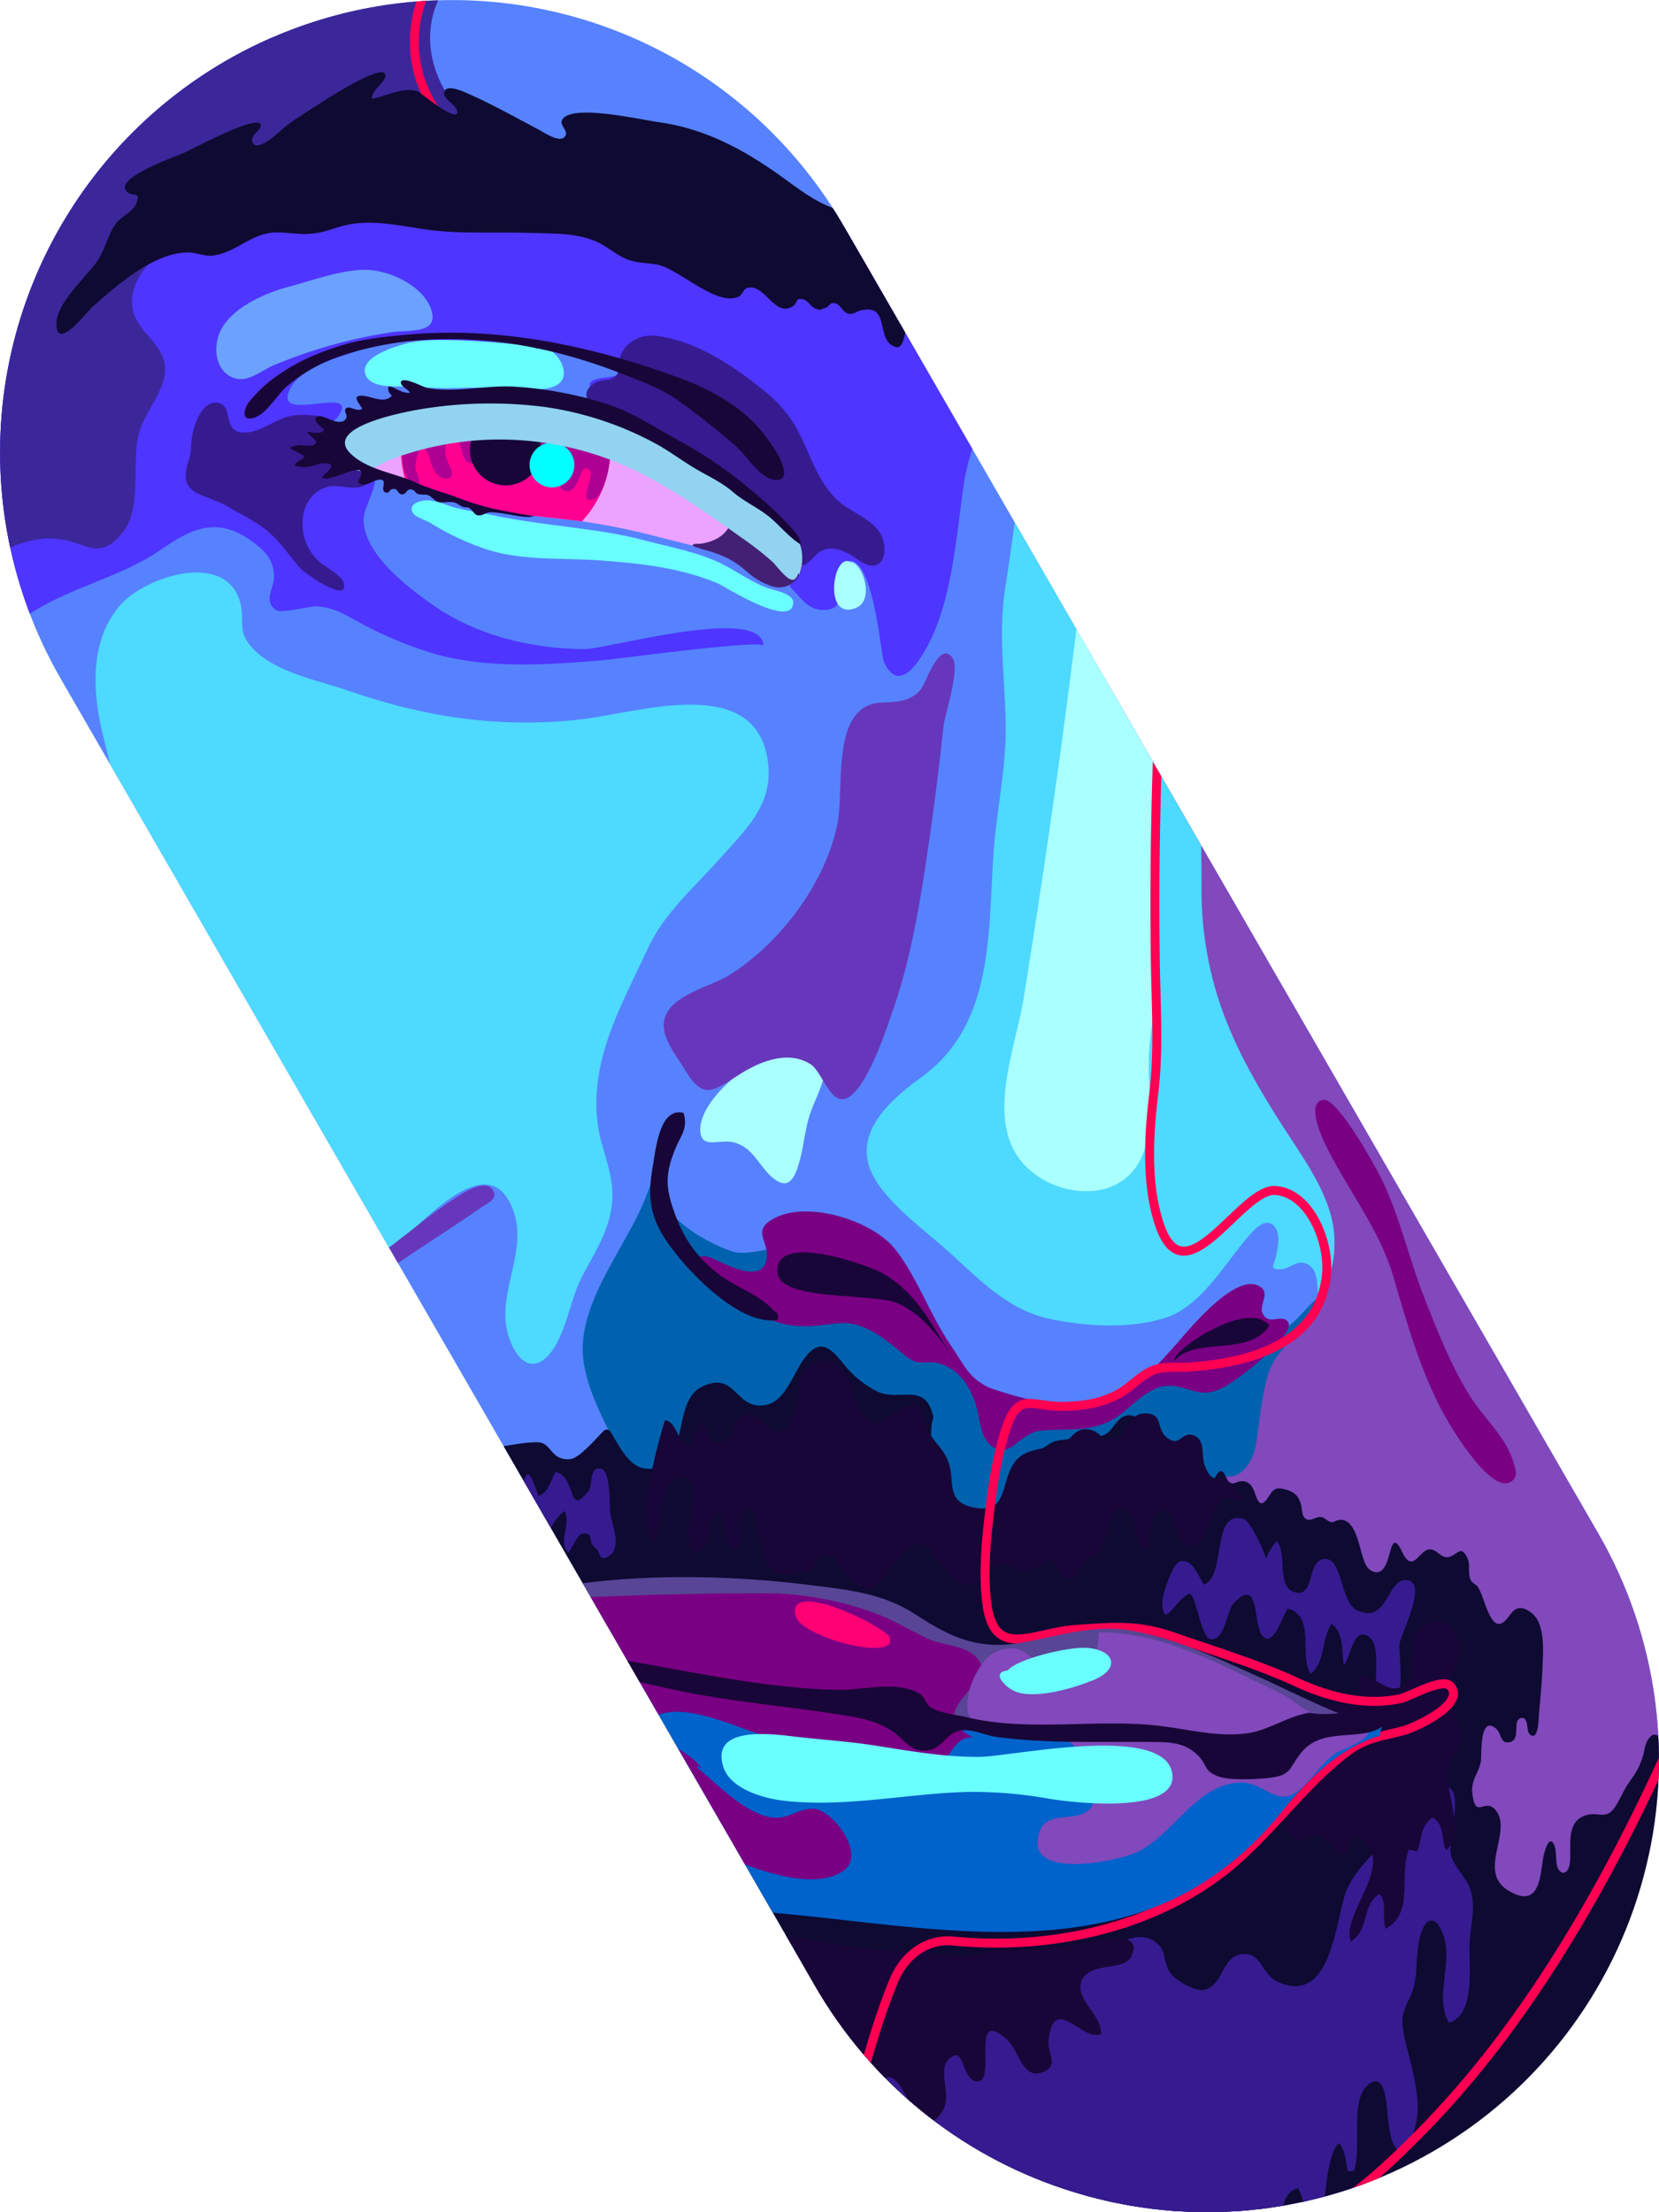 <svg xmlns="http://www.w3.org/2000/svg" xmlns:xlink="http://www.w3.org/1999/xlink" width="555.099" height="739.869" viewBox="0 0 555.099 739.869"><defs><clipPath id="a"><path d="M-848.538,851.721l-130.945-226.8-121.5-210.45a151.3,151.3,0,0,0-206.68-55.38h0a151.3,151.3,0,0,0-55.38,206.68h0l252.445,437.251a150.7,150.7,0,0,0,83.286,67.889c.1.032.19.067.287.1,1.915.637,3.842,1.208,5.771,1.765.575.165,1.146.348,1.724.507,1.438.4,2.881.737,4.323,1.089,1.029.25,2.053.521,3.087.749,1.01.225,2.026.4,3.039.608,1.431.285,2.86.584,4.3.828.7.118,1.39.2,2.086.312,1.726.268,3.453.536,5.19.744.583.07,1.165.11,1.748.174,1.823.2,3.647.387,5.48.52.764.055,1.529.072,2.295.115,1.633.092,3.268.188,4.907.228,1.2.028,2.4.007,3.594.006s2.394.022,3.593-.006c1.639-.04,3.275-.136,4.908-.228.765-.043,1.529-.062,2.294-.115,1.831-.133,3.656-.322,5.478-.52.583-.063,1.167-.1,1.75-.174,1.736-.208,3.461-.476,5.188-.744.7-.109,1.394-.193,2.088-.312,1.439-.244,2.867-.543,4.3-.828,1.013-.2,2.027-.383,3.038-.608,1.034-.228,2.057-.5,3.086-.748,1.443-.353,2.888-.7,4.325-1.091.576-.157,1.146-.341,1.719-.5,1.931-.558,3.859-1.128,5.776-1.766.094-.032.187-.066.281-.1a151.876,151.876,0,0,0,27.739-12.51h0a151.3,151.3,0,0,0,55.384-206.678Z" fill="none"/></clipPath><clipPath id="b"><path d="M-1269.849,485.995c-.439,5.388,6.736,8.265,10.774,9.726,3.109,1.125,6.505,1.711,9.535,3.02,4.963,2.146,9.662,4.756,14.889,6.491,12.509,4.153,25.786,5.752,38.861,7.077a214.716,214.716,0,0,1,32.232,5.954c8.918,2.293,17.028,3.837,25.443,8,5.225,2.584,9.274,8.95,15.646,8.686,4.326-.18,8.7-2.159,8.062-7.484-1.017-8.481-8.236-13.957-14.3-18.542-7.234-5.468-14.291-11.1-21.76-16.134a105.606,105.606,0,0,0-12.3-7.361c-12.226-6.072-25.477-9.644-38.826-11.637a145.271,145.271,0,0,0-19.773-1.841c-5.793-.061-12.692-.5-18.438.592a89.957,89.957,0,0,0-14.563,3.766c-4.161,1.562-14.921,4.262-15.468,9.561C-1269.842,485.91-1269.846,485.953-1269.849,485.995Z" fill="none"/></clipPath></defs><g transform="translate(1383.339 -338.796)"><g clip-path="url(#a)"><path d="M-834.851,863.32c-42.39-79.035-75.733-162.443-115.171-242.918-9.6-19.589-19.733-38.866-30.174-58.015-10.524-19.3-20-39.147-29.467-58.981-18.2-38.128-36.358-76.771-61.328-111.019A182.854,182.854,0,0,0-1094.8,368.47c-18.783-13.758-38.794-25.956-57.115-40.309h-119.142q-5.308,1.893-10.558,3.956a282.043,282.043,0,0,0-49.354,28.418,241.761,241.761,0,0,0-32.313,32.21,251.048,251.048,0,0,0-24.663,42.5q-1.878,4.827-3.6,9.715a57.765,57.765,0,0,1-5.444,13.064V564.587q16.752,36.2,33.836,72.252,37.557,79.295,76.08,158.129c12.291,25.294,24.085,50.813,38.76,74.845a735.635,735.635,0,0,0,43.595,62.782c18.046,23.1,36.46,45.788,52.779,70.2,6.618,9.9,13.135,19.872,19.772,29.761,12.536,7.3,25.564,13.848,38.224,20.8,9.552,5.246,19.087,10.576,28.231,16.516,2.707,1.758,5.351,3.6,7.957,5.5,28.229,1.61,56.494,3.314,84.577,6.331,9.946,1.069,16.757,2.551,26.066-.814,33.506-12.11,68.245-50.971,87.843-78.466,17.155-24.066,32.474-50.6,46.1-78.321V901.533Q-824.448,882.72-834.851,863.32Z" fill="#5682ff"/><path d="M-834.851,863.32c-42.39-79.035-75.733-162.443-115.171-242.918-9.6-19.589-19.733-38.866-30.174-58.015-10.021-18.379-19.094-37.254-28.111-56.141-4.424,42.08-7.431,84.224-10.411,125.564-2.107,29.246-15.892,76.4-5.623,104.06,3.209,8.642,10.72,13.585,19.163,16.352,5.6,1.836,15.123,5.043,21,3.593,11.143-2.751,14.571-19.854,27.613-18.848,11.606.9,17.9,17.27,17.111,27.455-.8,10.32-9.589,20.633-17.033,27.133-8.681,7.581-20.094,11.227-28.428,19.062-13.008,12.228-13.15,30.943-18.491,46.081,16.676,18.325-28.656,23-35.762,27.362-17.469,10.72-12.586,32.956-17.262,50.863-10.127,38.79-36.675,75.2-44.934,114.419q3.725,1.995,7.421,4.017c9.552,5.246,19.087,10.576,28.231,16.516,7.425,4.823,14.395,10.283,21.332,15.781a62.121,62.121,0,0,1,8.275,7.556c.352.4.685.807,1.026,1.21h71.115c72.333-38.853,116.449-116.684,149.356-195.281Q-825.113,881.489-834.851,863.32Z" fill="#8149bb"/><path d="M-1269.849,485.995c-.439,5.388,6.736,8.265,10.774,9.726,3.109,1.125,6.505,1.711,9.535,3.02,4.963,2.146,9.662,4.756,14.889,6.491,12.509,4.153,25.786,5.752,38.861,7.077a214.716,214.716,0,0,1,32.232,5.954c8.918,2.293,17.028,3.837,25.443,8,5.225,2.584,9.274,8.95,15.646,8.686,4.326-.18,8.7-2.159,8.062-7.484-1.017-8.481-8.236-13.957-14.3-18.542-7.234-5.468-14.291-11.1-21.76-16.134a105.606,105.606,0,0,0-12.3-7.361c-12.226-6.072-25.477-9.644-38.826-11.637a145.271,145.271,0,0,0-19.773-1.841c-5.793-.061-12.692-.5-18.438.592a89.957,89.957,0,0,0-14.563,3.766c-4.161,1.562-14.921,4.262-15.468,9.561C-1269.842,485.91-1269.846,485.953-1269.849,485.995Z" fill="#eba3ff"/><g clip-path="url(#b)"><circle cx="35.036" cy="35.036" r="35.036" transform="translate(-1249.205 454.138)" fill="#ff0091"/><path d="M-1180.088,479.692c2.245,5.254,1.076,13.886-.47,19.258-.589,2.047-2.189,7.1-5.007,7.088-4.668-.026,2.526-9-1.315-10.588-2.728-1.128-2.7,9.6-7.949,7.256-3.045-1.362.119-4.315.628-6.164.387-1.408-.015-5.722-1.166-6.8-1.422-1.333-2.968.827-4.5,1.369-6.389,2.263-4.267-5.466-7.462-8.118-4.6-3.817-4.7,8.7-7.7,1.887-.87-1.977-1.929-4.689-4.649-4.017-1.96.484-3.233,2.418-3.917,4.19-.861,2.232-.085,3.8-.3,6.037-.376,3.995-3.617,3.055-4.467.048-.449-1.59-2.013-8.591-4.861-5.864-1.264,1.21-1.132,3.953-1.03,5.532.124,1.921,2.425,5.163,2.069,6.81-.457,2.11-3.279,1.243-4.437.263-2.19-1.851-2.5-4.971-3.588-7.431-2.35-5.3-4.442,2.668-4.077,5.14.152,1.032,2,4.785.89,5.739-2.788,2.4-4.924-6.062-5.1-7.24a30.84,30.84,0,0,1-.057-8.875,69.119,69.119,0,0,1,1.174-7.376c1.357-4.948,10.455-5.12,14.477-5.724,12.6-1.892,25.35-.745,37.9.923,4.37.58,10.333.182,13.33,3.952A11.76,11.76,0,0,1-1180.088,479.692Z" fill="#af0094"/><circle cx="11.965" cy="11.965" r="11.965" transform="translate(-1226.134 477.209)" fill="#180638"/><circle cx="7.492" cy="7.492" r="7.492" transform="translate(-1206.141 486.83)" fill="aqua"/><circle cx="3.853" cy="3.853" r="3.853" transform="translate(-1229.716 476.954)" fill="#e50052"/></g><path d="M-1070.964,425.48c-7.938-1.67-13.4-2.308-21.273-5.824a120.914,120.914,0,0,0-27.86-8.79c-13.161-2.361-26.231-2.171-39.583-2.295a288.893,288.893,0,0,1-57.731-6.047c-21.451-4.433-43.067,2.452-64.407-.982-8.744-1.406-14.283-2.213-14.21-12.071.056-7.325,3.479-13.879,4.365-20.784.7-5.46,1.07-12.328-.726-17.553a19.971,19.971,0,0,0-7.523-9.986,272.315,272.315,0,0,0-31.061,19.387,241.761,241.761,0,0,0-32.313,32.21,251.048,251.048,0,0,0-24.663,42.5q-1.878,4.827-3.6,9.715a57.765,57.765,0,0,1-5.444,13.064V564.587q3.908,8.445,7.837,16.88c.013-.178.026-.357.039-.532.932-13.308,1.09-25.616,12.335-34.378,13.838-10.782,32.643-13.847,47.144-23.829,10.485-7.217,19.047-11.436,30.9-2.666,4.389,3.248,6.665,5.855,7.092,10.934.356,4.239-3.926,8.574.642,11.818,1.843,1.309,11.34-1.426,13.945-1.213,5.911.485,9.391,2.987,14.38,5.607a129.279,129.279,0,0,0,24.845,10.295c17.892,5.1,38.4,3.613,56.817,2.063,3.728-.314,53.069-7.031,53.124-4.728-.334-13.892-52.085,1.106-60.062,1.055-17.429-.11-35.869-4.542-50.246-14.551-8.495-5.913-23.365-17.118-23.475-28.663-.048-5.2,6.91-13.3,2.2-17.909-4.06-3.974-13.35-.129-18.443-3.211-9.018-5.457,4.9-9.614,7.528-13.253,7.968-11.012-19.178,1.492-16.561-7.734,2.426-8.548,15.941-11.882,23.219-14.465,12.893-4.576,29.37-3.672,42.826-3.212,12.361.423,25.368,2.068,37.024,6.144,1.542.539,8.878,2.148,7.143,4.985-1.067,1.744-13.659.093-7.665,6.066,2.318,2.309,7.265,2.617,10.2,4.021a66.3,66.3,0,0,1,10.017,5.955c6.426,4.606,12.113,10.165,18.018,15.4,5.6,4.964,12.132,8.838,17.929,13.57,5.54,4.522,14.236,10.545,13.269,18.854-.286,2.458-1.719,3.41-3.256,5.183-1.694,1.955-.442,2.109,1.224,4.067,2.021,2.374,4.428,5.092,7.709,5.557,1.964.278,5.189.1,6.218-1.922,1.94-3.817-2.7-8.959.776-12.528,10.6-10.866,13.6,29.356,14.682,31.812,6.223,14.087,15.864-6.822,18.044-12.82,5.373-14.786,6.478-31.3,8.77-46.757,2.053-13.846,9.335-26.293,10.819-40.086C-1048.562,447.1-1057.116,428.393-1070.964,425.48Z" fill="#4e35ff"/><path d="M-1359.028,622.6c-3.263-4.181-8.366-4.675-13.483-5.578q4.666,9.91,9.354,19.812c2.3,4.866,4.63,9.722,6.942,14.585.008-.133.015-.266.023-.4C-1355.706,643.139-1353.735,629.39-1359.028,622.6Z" fill="#4e35ff"/><path d="M-1208.056,389.384c-25.55-6.67-43.66-38.69-21.136-61.223h-41.869q-5.308,1.893-10.558,3.956a282.043,282.043,0,0,0-49.354,28.418,241.761,241.761,0,0,0-32.313,32.21,251.048,251.048,0,0,0-24.663,42.5q-1.878,4.827-3.6,9.715a57.765,57.765,0,0,1-5.444,13.064v76.292c8.362-8.641,19.612-15.665,31.054-15.4,11.248.261,14.806,8.164,23.175-1.412,7.555-8.645,2.944-24.374,6.2-34.748,2.154-6.864,9.6-14.659,8.339-22.214-1.349-8.116-11.393-11.829-10.948-21.386.518-11.147,13.058-18.965,21.765-23.964,19.817-11.377,46.676-14.414,69.188-13.371,14.492.672,26.7,4.309,39.472,8.3,8.414,2.626,30.753,7.94,37.889.039C-1153.531,390.968-1200.46,391.366-1208.056,389.384Z" fill="#3b279a"/><path d="M-1180.4,465.843a4.629,4.629,0,0,0,3.478-1.76c1.15-1.655.5-4.46,1.244-6.356,1.9-4.832,7.012-7.182,11.848-6.612,13.289,1.565,26.123,10.209,36.215,18.421a43.616,43.616,0,0,1,9.35,10.113c5.556,8.6,7.331,18.9,14.969,26.282,4.328,4.181,11.749,6.2,14.73,11.674,1.413,2.592,1.992,7.9-.881,9.819-3.137,2.092-7.133-2-9.917-3.408-3.061-1.547-6.305-2.693-9.6-.715-1.543.925-4.293,4.689-5.985,4.7-.045-2.642.284-4.955-.928-7.422a15.884,15.884,0,0,0-3.189-3.875,175.32,175.32,0,0,0-23.454-20.266c-11.854-8.524-23.545-16.105-37.781-19.735-5.127-1.307-10.484-6.287-3.524-10.057A10.3,10.3,0,0,1-1180.4,465.843Z" fill="#351b8f"/><path d="M-942.47,772.995c-3.192,2.473-5.805,6.179-8.987,8.779a65.174,65.174,0,0,1-12.69,8.127c-5.605,2.732-11.773,3.331-17.89,3.948-3.168.32-7.151.28-10.1,1.555-2.743,1.188-4.638,3.937-7.059,5.633-2.3,1.613-4.528,3.552-7.1,4.785-12.165,5.827-33.545,3.808-45.373-2.379-8.272-4.327-12.711-9.347-17.887-17.43-10.354-16.172-27.72-9.858-43.893-14.689-2.708-.809-7.1-2.8-8.614-5.365-2.943-4.992,1.18-5.71,5.11-8.045-4.707-4.174-15.035,1.5-21.4-.569-7.166-2.331-21.374-9.944-22.942-18.068-1.622-8.4,4.936-16.851,6.959-24.625-7.409,7.137-10.031,18.177-14.174,27.532-6.75,15.24-21.242,32.927-19.755,50.312.916,10.713,7.4,22.116,11.925,31.591,3.838,8.044,5.956,19.317,14.73,22.876,15.682,6.359,36.722-3.764,53.209-2.483,19.955,1.55,41.641,11.955,61.595,7.341,5.864-1.355,9.636-4.152,13.992-8.093a48.31,48.31,0,0,1,39.323-12.61,34.906,34.906,0,0,1,7.08,1.944,8.464,8.464,0,0,1,2.747,1.114c1.061.809,1.121,2.528,2.68,2.89,1.838.428,2.63-1.8,3.7-2.877,2.52-2.555,4.338-.848,7.239-1.933,4.255-1.593,6.387-6.694,7.016-10.837,1.08-7.115,1.678-14.179,3.5-21.222,1.8-6.963,5.208-10.05,10.029-15.023,2.694-2.78,8.8-8.29,7.6-12.6C-942.091,772.707-942.281,772.849-942.47,772.995Z" fill="#0062ae" style="mix-blend-mode:multiply;isolation:isolate"/><path d="M-1059.218,797.659a18.137,18.137,0,0,0,8.914,5.967c9.973,3.3,20.223,5.754,30.836,4.9,13-1.05,21.658-11.133,29.752-20.227,4.244-4.768,20.01-24.346,27.993-19.174,3.553,2.3-.493,6.175.859,8.946,2.111,4.326,6.076.058,8.351,2.692,1.874,2.17-3.016,7.044-4.937,8.968a82.975,82.975,0,0,1-12.3,10.415c-2.874,1.939-6.314,4.294-9.917,4.417-5.346.182-9.729-3.494-15.426-1.856-5.77,1.659-10.117,7.187-15.047,10.333-6.9,4.4-14.21,3.681-21.932,4.061-3.96.2-5,.2-8.661,2.552-2.637,1.693-4.967,4.849-8.536,3.932-6.131-1.576-6.022-10.265-7.625-15.144-1.854-5.642-4.929-10.8-10.8-13.151-5.855-2.343-7.339,1.374-13.06-3.3-4.938-4.039-10.667-9.11-17.463-10.412-3.156-.6-6.706.039-9.817.408-10.233,1.21-16.72-.362-25.152-6.026-4.894-3.287-12.793-6.475-15.943-11.661-2.566-4.223-.925-7.028,4.941-4.273,4.923,2.312,16.386,8.1,17.4-.431.712-5.961-5.42-9.277,2.85-13.487,11.241-5.721,32.672.93,40.222,10.64,7.329,9.425,11.528,21.709,18.311,31.7C-1062.963,792.037-1061.309,795.122-1059.218,797.659Z" fill="#7a0083"/><path d="M-1098.971,526.718c-5.632-3.078-9.143,20.045,2.139,15.369C-1090.585,539.5-1094.652,526.665-1098.971,526.718Z" fill="#aff"/><path d="M-1140.068,503.533a5.928,5.928,0,0,1,1.095,1.836c1.158,3.564,1.243,7.242-.922,10.416-2.048,3-5.7,4.461-9.215,4.883-.765.092-2-.16-2.555.47.472.591,1.8.789,2.467,1.056,1.173.468,2.421.694,3.619,1.093a41.9,41.9,0,0,1,5.576,2.174,29.329,29.329,0,0,1,5.467,3.6c.936.793,1.851,1.6,2.828,2.344a22.1,22.1,0,0,0,6.656,3.445,7.351,7.351,0,0,0,6.228-.632c3.218-1.98,4.125-5.322,3.857-8.977a17.776,17.776,0,0,0-.647-4.438c-.485-1.347-1.94-2.239-3.01-3.125-1.451-1.2-2.747-2.6-4.176-3.846-3.113-2.718-6.506-5.088-9.7-7.708-2.516-2.066-5.915-6.034-9.522-5.849C-1141.852,501.545-1140.894,502.505-1140.068,503.533Z" fill="#432073" style="mix-blend-mode:multiply;isolation:isolate"/><path d="M-976.147,671.356a119.638,119.638,0,0,1-5.165-35.78c0-23.668-1.342-47.567,2.253-71.084-.381-.7-.755-1.405-1.137-2.1-10.524-19.3-20-39.147-29.467-58.981-8.458-17.724-16.918-35.553-26.049-53.006-.952,14.266-3.624,28.93-5.191,40.941-1.931,14.792-3.8,29.45-6.1,44.2-2.551,16.381.251,31.465.156,47.863-.079,13.683-3.133,27.193-4.066,40.83-1.834,26.773.159,57.241-24.095,74.824-10.608,7.69-23.955,19.288-15.8,33.692,4.544,8.022,14.54,15.832,21.552,21.788,11.751,9.979,21.7,22.153,37.32,25.415,12.143,2.535,27.428,3.455,39.321-.686,11.237-3.913,19.364-18.1,26.726-26.661,2.344-2.725,6.038-6.926,8.951-3.633,2.233,2.524,1.142,7.311.5,10.085-.757,3.268-2.228,4.292,1.539,4.251,3.383-.037,5.75-3.727,9.428-1.455s2.486,7.847,3.46,11.445a35.626,35.626,0,0,0,5.188-19.009c.112-12.886-8.2-24.867-14.977-35.244C-962.611,702.488-971.1,687.769-976.147,671.356Z" fill="#4ed9ff"/><path d="M-1203.851,455.481c5.385-3.074,14.736,10.354,4.826,12.915-5.229,1.351-12.9.562-18.284.2-5.741-.389-11.133-.022-16.871.02-4.912.036-9.785-.6-14.718-.568-3.632.025-11.462.283-12.34-4.657-.95-5.346,9.715-8.553,13.289-9.549,5.446-1.518,11.607-1.4,17.214-1.271s11.211.711,16.78,1.141C-1209.89,454.024-1205.537,454.085-1203.851,455.481Z" fill="#6affff"/><path d="M-1129.905,534.015c-4.837-2.377-9.212-5.567-14.186-7.692-7.3-3.118-15.585-4.707-23.251-6.7q-5.4-1.406-10.885-2.379c-13.27-2.339-26.84-3.288-40.008-6.094-3.873-.826-7.8-1.4-11.666-2.257-3.447-.762-6.947-2.689-10.511-2.747-2.369-.039-6.635,1.268-4.713,4.283.866,1.359,4.369,2.379,5.781,3.269a90.049,90.049,0,0,0,17.54,8.4c12.145,4.387,26.342,3.211,39.031,4.128,13.575.982,27.008,2.382,39.712,7.744,1.944.821,24.938,15.531,25.144,6.311.057-2.542-5.074-3.8-6.874-4.292A28.868,28.868,0,0,1-1129.905,534.015Z" fill="#6affff"/><path d="M-1290.128,479.317c-3.973,1.808-7.858,4.436-12,4.137-6.919-.5-3.018-8.912-8.2-9.926-5.762-1.126-8.454,8.53-8.882,12.28-.255,2.239-.132,4.5-.875,6.646-4.317,12.461,4.728,10.938,13.018,15.815,4.345,2.557,9.612,5.073,13.441,8.313,4.1,3.463,7.051,8.05,10.558,12.058,1.779,2.033,16.549,12.281,14.748,5.142-.68-2.7-7.221-5.841-9.1-8a16.77,16.77,0,0,1-4.666-12.153c-.048-5.75,3.246-11.005,9.125-12.177,3.683-.733,12.12,2.879,13.308-2.962.9-4.422-10.717-4.962-9.825-11.656.278-2.094,2.087-2.416.763-4.5-2.93-4.593-11.666-5.157-16.449-4.567A17.164,17.164,0,0,0-1290.128,479.317Z" fill="#351b8f"/><path d="M-1108.005,700.166c-1.206,4.279-3.558,8.432-4.787,12.833-1.44,5.153-1.83,10.607-3.464,15.693-1.49,4.635-3.471,7.883-8.02,4.428-5.089-3.863-6.639-10.35-13.456-12.212-4.547-1.241-10.609,2.228-11.253-3.379-.838-7.3,8.337-16.528,13.687-20.143a26.65,26.65,0,0,1,18.7-4.722C-1109.7,693.582-1105.546,696.388-1108.005,700.166Z" fill="#aff"/><path d="M-1073.324,565.667c2.137-4.579,5.356-11.067,8.567-7.043,2.892,3.624-2.488,19.136-2.948,23.508q-2.115,20.1-5.068,40.109c-2.638,18.1-5.736,37.28-11.846,54.612-1.931,5.477-9.891,30.656-17.443,29.559-4.1-.6-6.633-9.444-9.994-11.617-7.77-5.024-17.507-.744-24.3,3.647-8.843,5.711-11.85,8-17.774-1.8-2.545-4.212-7.311-10.028-7.114-15.188.364-9.536,15.067-12.3,21.674-16.381,17.121-10.573,32.38-30.829,36.434-50.69,2.451-12.011-2.543-39.9,14.861-40.614,5.153-.21,9.469-.244,13.05-4.392A23.827,23.827,0,0,0-1073.324,565.667Z" fill="#6737bb"/><path d="M-936.157,728.648c-1.333-2.372-2.61-4.768-3.79-7.209-1.135-2.347-6.625-14.4-.381-14.785,4.6-.268,16.632,21.29,18.58,25.134,6.725,13.271,9.787,27.991,15.245,41.767,4.438,11.2,8.78,22.278,15.263,32.56,4.359,6.913,12.1,13.693,14.294,21.782.6,2.211,1.576,4.292-.194,5.982-6.4,6.114-20.1-16.815-22.569-21.166-7.971-14.071-12.914-31.435-17.385-46.823C-921.024,752.365-929.313,740.831-936.157,728.648Z" fill="#7a0083"/><path d="M-1239.156,442.036c-2.693-7.567-13.659-12.789-21.449-12.991-7.978-.206-18.376,3.589-26.093,5.65-7.838,2.093-18.26,6.64-22.453,13.945-2.79,4.86-2.764,13.066,2.989,16.1,5.219,2.753,9.86-1.863,14.524-3.817a165.142,165.142,0,0,1,39.087-10.954C-1246.1,448.974-1236.09,450.649-1239.156,442.036Z" fill="#6ba1ff"/><path d="M-950.022,620.4c-1.077-2.2-2.185-4.381-3.276-6.573-9.077,10.535,5.785,41.363,9.292,51.548A222.7,222.7,0,0,0-919.658,714.5c6.368,9.826,12.887,19.427,17.875,30.08,6.6,14.093,10.8,29.21,17.672,43.153,4.411,8.944,15.821,25.972,28.4,35C-888.717,756.054-917.277,687.22-950.022,620.4Z" fill="#b889e8"/><path d="M-1341.767,614.474c3.157,11.482,8.9,22.1,11.61,33.719,4.245,18.194,2.59,37.2-.732,56.2q19.856,41.292,39.89,82.5c12.977-11.553,26.807-22.143,40.7-32.58,9.39-7.053,30.561-32.344,38.63-10.859,4.7,12.51-3.586,24.86-2.48,37.458.7,7.916,6.8,19.638,14.472,11.006,5.673-6.382,6.983-18.224,10.938-25.842,3.744-7.213,8.132-13.772,9.755-21.852,1.755-8.732-.856-15.125-3.111-23.4-3.89-14.273-.658-28.618,4.975-42.041,3.335-7.949,7.263-15.693,10.91-23.5,5.159-11.047,15.483-20.042,23.714-29.283,8.346-9.37,17.6-17.762,16.231-31.365-3.145-31.176-43.046-17.485-62.631-15.242-26.961,3.086-52.118-.643-77.654-9.514-10.647-3.7-27.527-6.561-34.175-16.7-2.517-3.837-1.064-7.6-1.977-11.857-4.017-18.731-31.351-9.962-39.968-.6-11.146,12.115-9.737,30.517-5.919,45.16C-1346.117,595.361-1344.361,605.044-1341.767,614.474Z" fill="#4ed9ff"/><path d="M-1137.3,487.9c-5.987-5.239-12.375-10.29-18.829-14.923-6.166-4.425-13.049-6.8-20.018-9.515-29.446-11.486-63.615-15.762-94.006-5.317a54.434,54.434,0,0,0-17.079,9.764c-3.346,2.824-6.855,9.3-11.082,10.613-4.446,1.376-3.473-2.874-1.8-5.124a44.747,44.747,0,0,1,10.606-9.663c6.329-4.359,12.822-7,20.074-9.3s15.342-3.089,22.9-3.765a167.1,167.1,0,0,1,28.715.042c20.851,1.729,42.384,7.287,62.068,14.572,9.955,3.684,21.043,9.691,27.648,18.276,2.727,3.547,5.852,7.613,6.959,11.995,1.126,4.458-3.027,4.468-5.848,2.7C-1131.061,495.7-1133.708,491.043-1137.3,487.9Z" fill="#180638" style="mix-blend-mode:multiply;isolation:isolate"/><path d="M-1009.663,503.406q-5.655-11.849-11.37-23.72c-2.742,26.21-.719,57.888-1.7,65.921-5.182,42.5-11.288,84.848-18.058,126.957-2.425,15.085-11.289,36.882-3.02,51.462,8.639,15.232,35.8,19.612,42.982.517,2.863-7.61,2.529-15.882,2.021-23.854a87.927,87.927,0,0,1,.908-18.779c1.128-8.2.156-17.17.35-25.461s.505-16.571.974-24.847c1.012-17.887,1.06-35.873,2.527-53.721,1.155-14.059.5-28.076.089-42.043C-999.308,525.083-1004.491,514.244-1009.663,503.406Z" fill="#aff"/><path d="M-1064.94,792.316c-6.372-9.686-10.946-20.474-22.748-27.493-4.616-2.745-37.174-14.49-35.468-.2,1.142,9.566,32.521,6.479,40.387,10.165C-1076.235,777.851-1070.957,783.194-1064.94,792.316Z" fill="#180638"/><path d="M-1124.406,777.27c-4.255-5.257-12.724-7.893-18.259-12.139-7.9-6.06-12.226-12.5-15.433-21.948-2.707-7.976-2.394-12.469.683-20.073,1.773-4.382,4.441-7.03,2.787-12.076-8.114-2.088-9.313,12.427-10.281,17.8-1.681,9.336-1.239,16.088,4.021,24.227,6.314,9.771,24.732,29.459,37.8,27.211C-1122.589,777.774-1123.929,777.437-1124.406,777.27Z" fill="#180638"/><path d="M-990.423,794.025c-1.5-3.076,24.691-21.092,31.813-11.839C-965.721,792.9-983.361,785.544-990.423,794.025Z" fill="#180638"/><path d="M-1117.794,532.666c-1.971.684-5.76-4.786-7.144-6.03a105.372,105.372,0,0,0-9.661-7.571c-10.529-7.452-20.4-14.562-31.8-20.684a104.968,104.968,0,0,0-57.112-12.321,104.16,104.16,0,0,0-29.121,6.443c-3.164,1.2-7.447,4.555-10.869,3.673-2.938-.757-5.591-4.022-6.384-6.847-1.3-4.619,2.619-8.779,6.336-11.094,5.214-3.248,13.52-4.977,19.539-5.981a141.554,141.554,0,0,1,21.952-1.49c18.429-.207,36.512,2.724,53.719,9.907,16.539,6.9,31.574,19.817,44.881,31.707,1.865,1.666,4.863,3.157,6.31,5.087,1.54,2.055,1.41,5.876,1.369,8.428C-1115.8,527.507-1115.784,531.969-1117.794,532.666Z" fill="#91d3f0" style="mix-blend-mode:multiply;isolation:isolate"/><path d="M-1115.946,531.071c-3.268-7.425-11.855-14.03-18.431-18.683-10.529-7.452-20.4-14.562-31.8-20.684a103.8,103.8,0,0,0-97.764-.726c-3.407,1.769-6.059,1.183-6.54-3.384-.508-4.822,5.766-8.481,9.632-10.148,21.315-9.189,45.948-9.729,68.112-4.065a190.577,190.577,0,0,1,24.238,8.029c8.659,3.507,15.822,9.3,23.447,14.663,6.99,4.912,14.141,9.533,21.067,14.549C-1117.031,515.655-1112.888,522.344-1115.946,531.071Z" fill="#91d3f0" style="mix-blend-mode:multiply;isolation:isolate"/><path d="M-1138.264,503.212c3.458,3,7.508,4.893,11.126,7.526,4.174,3.037,7.243,7.388,11.661,10.133.14-2.69-3.495-5.943-5.125-7.719a133.748,133.748,0,0,0-12.514-11.385,144.677,144.677,0,0,0-23.723-15.961c-7.783-4.3-15.164-9.23-23.681-11.963a127.1,127.1,0,0,0-30.383-5.7c-9.726-.653-19.936,2.166-29.51.415-1.165-.213-7.919-3.894-8.725-2.126-.613,1.342,2.6,2.71,2.958,3.737-2.812.212-4.532-1.693-7.039-2.173-.626,1.172.1,2.3,1.016,3.176-2.7,2.8-6.912.115-9.814-.015-3.583-.161-1.538,2.079-.116,4.3-1.575,1.339-4.1-.983-5.239-.2-1.4.962.671,2.33-.258,3.627-2.223,3.106-7.99-2.041-9.653-.726-1.736,1.372,1.625,3.561,2.437,4.424-1.157,1.7-3.884.747-5.711.662.308.878,2.933,2.5,2.9,3.395-.087,2.088-4.729.88-5.916,1.059-6.17.927.93,2.249,2.162,3.843-1.239,1.571-6.207,2.852-.754,3.487,2.684.313,5.275-1.464,8.015-1.274,3.687.255.329,2.965-1.518,4.614,2.339,2.735,17.371-7.772,12.129,1.548,1.78,2.467,4.792-.4,6.837-.657,3.886-.485-.26,4.029,2.814,4.318.812.076.865-.874,1.565-1.114,2.353-.8,1.851,1.911,3.751,1.67,1.3-.164,1.289-2.086,3.169-1.546.86.247,1.075,1.109,1.828,1.424a10.8,10.8,0,0,0,2.746.227c2.028.284,2.437,2.079,4.3,2.458,2.113.431,3.905-.549,6.123.533a18,18,0,0,0,1.873,1.074c.695.246,1.427.012,2.142.4,1.594.861,1.645,2.774,3.806,2.442,1.153-.178,1.952-.945,3.24-1.006a31.417,31.417,0,0,1,5.235.557c2.4.3,7.273,1.608,9.492.694-4.746-.655-9.6-1.575-14.291-2.6a88.111,88.111,0,0,1-11.6-3.676c-4.689-1.728-9.321-2.9-13.88-4.993-6.954-3.2-16.141-4.125-21.777-9.742-9.035-9,19.353-14.038,24.234-14.828a142.614,142.614,0,0,1,41.319-.575,110.321,110.321,0,0,1,36.027,11.858c4.984,2.609,9.6,6.225,14.522,9.053C-1146.181,498.119-1141.634,500.288-1138.264,503.212Z" fill="#180638"/><path d="M-815.335,897.931c-2.807,3.029-5.073,1.7-6.341,8.038-.767,3.828-1.15,10.386-4.474,13.138-1.619,1.342-3.255-.812-4.36.066-2.709,2.152-2.263,4.556-3.219,7.281a23.282,23.282,0,0,1-3.87,7.525c-2.176,3.033-2.926,5.069-4.757,8.261-3.69,6.432-6.3,1.512-11.675,4.258-5.694,2.907-3.137,11.44-4.189,16.257-.394,1.8-1.859,3.468-3.429,1.6-1.449-1.727-.7-6.095-1.566-8.249-1.585-3.953-3.193,1.311-3.611,3.257-1.118,5.209-.826,16.235-9.1,13.115a17.425,17.425,0,0,1-2.7-1.358c-10.642-6.322,1.587-19.807-4.256-26.873-3.668-4.435-6.78,3.529-7.833-5.775-.5-4.394,2.291-6.827,2.882-10.64.3-1.915-.582-15.88,5.193-10.754,1.718,1.526,1.221,5.053,4.4,4.426,4.032-.795.616-7.623,3.971-8.085,2.537-.35,1.532,4.4,2.817,5.483,2.57,2.166,2.848-3.71,2.95-5.177.4-5.774,1.082-11.529,1.289-17.315.177-4.937.7-11.379-1.729-15.891a8.754,8.754,0,0,0-4.489-3.7c-3.929-1.043-4.573,3.1-7.13,4.723-4.507,2.86-6.284-10.158-8.646-12.36-1.04-.968-1.8-1.017-2.273-2.511-.716-2.273.2-4.641-.933-6.9-2.1-4.2-3.069-1.238-5.818-.3-2.8.961-4.232-2.59-6.819-2.468-3.124.147-5.087,6.92-8.153,2.631-1.192-1.668-3.135-8.063-4.74-2.762-.861,2.843-2.116,10.087-6.84,7.1-1.784-1.127-2.329-3.734-2.913-5.613-1.1-3.547-2.664-12.682-8.232-11.028-1.212.36-1.005.779-2.118.507-1.327-.323-2.069-1.606-3.55-1.67-1.409-.061-3.016,1.38-4.455.814-1.841-.724-1.538-3.312-1.943-4.857-.835-3.186-2.519-4.5-5.56-5.226-3.9-.936-3.956.784-6.02,3.477-2.424,3.161-3.238-.6-4.093-2.786-.909-2.32-2.437-3.814-5.023-3.275-1.529.32-1.962,1.228-3.461.071-.923-.712-1.385-3.618-2.77-3.543-1.869.1-4.612,10.208-5.6,4.011-.3-1.915.084-6.136-1.52-8.005a2.559,2.559,0,0,0-1.753-.906c-2.2-.222-3.449,2.63-5.48,3.1-7.945,1.832-4.89-12.046-9.2-14.894-1.274-.841-4.178-1.4-5.683-1.751a4.386,4.386,0,0,0-4.048.652c-2.667,2.053-3.244,5.192-6.95,6.1-3.254.8-14.017.7-16.333,2.142-7.727,4.822-2.264,2.488-7.223,10.132-4.657,7.18-8.674,27.914-24.935,15.207-6.33-4.945-9.578-27.416-7.52-33.188a1.507,1.507,0,0,0,.073-.821c-2.508-11.874-11.259-4.87-18.687-8.418a33.11,33.11,0,0,1-9.475-7.1c-2.281-2.362-4.89-6.71-8.167-7.726-4.757-1.473-8.507,6.5-10.251,9.609-2.13,3.8-4.689,8.81-9.41,9.715-10.342,1.981-9.888-11.745-21.435-6.077-9.558,4.691-4.517,23.4-14.63,26.855-8.521,2.91-12.086-5.671-15.976-11.873a1.424,1.424,0,0,0-2.229-.243c-3.006,3.1-8.246,9.159-11.151,9.451-6.505.654-6.245-5.378-10.672-5.612-7.311-.386-19.933,4.382-27.814.5a1.419,1.419,0,0,1-.735-1.45c2.845-23.274-4.723-8.656-13.943-8.471-9.353.186-14.264-6.482-26.685-3.505a43.075,43.075,0,0,0-7.145,2.34c9.707,20.091,19.538,40.1,31.186,59.176a735.635,735.635,0,0,0,43.595,62.782c18.046,23.1,36.46,45.788,52.779,70.2,6.618,9.9,13.135,19.872,19.772,29.761,12.536,7.3,25.564,13.848,38.224,20.8,9.552,5.246,19.087,10.576,28.231,16.516,7.425,4.823,14.395,10.283,21.332,15.781a62.121,62.121,0,0,1,8.275,7.556c.352.4.685.807,1.026,1.21h91.73c8.307-4.747,16.207-10.2,24.216-15.45a210.292,210.292,0,0,1,36.161-19.242,7.737,7.737,0,0,1,2.419-5.555,1.388,1.388,0,0,1,1.716-.047c.5.384,1.106.68,1.621,1.062a1.428,1.428,0,0,0,1.856-.191c2.243-2.311.487-6.376.874-9.6a1.44,1.44,0,0,1,2.012-1.154c5.982,2.595,2.734-13.714,8.738-13.835.489-.442-.809-.434.023-.631,2.962,1.982,3.151,9.9,7.673,7.124,4.766-2.923-1.108-12,1.83-16.5a1.435,1.435,0,0,1,2.371-.015c1.345,2,1.378,4.9,1.819,7.426a1.406,1.406,0,0,0,1.768,1.154c5.315-1.8,4.808-19.727,6.427-26.229a1.422,1.422,0,0,1,1.757-1.021c.25.066.51.131.759.2a1.426,1.426,0,0,0,1.737-.937c1.526-5.019-1.785-10.264.213-14.679,1.621-3.584,5.92-3.079,7.877-6.108,1.186-1.837.12-5.127,1.493-6.871,1.048-1.332,3.173.242,4.471-1.3,3.139-3.723.109-9.354,3.087-12.826.181-1.652-.411-.454,1.208-1.193,2.138,3.262,3.644,10.374,6.052,7.021v-63.5C-813.894,900.332-814.621,899.136-815.335,897.931Z" fill="#0e0a32"/><path d="M-891.386,970.741c-1.365-4.081-5.361-7.4-6.474-11.555-1.25-4.659,5.173-23.02-2.342-22.982-3.994.02-9.78,6.657-13.054,11.071-5.9,7.955-15.141,14.114-19.279,23.2-4.105,9.011-4.61,39.573-23.36,31.165-5.332-2.391-5.335-10.378-12.288-9.19-6.436,1.1-5.891,10.523-12.283,11.883-2.869.611-7.987-2.514-9.9-4.173-3.854-3.338-2.6-7.921-5.031-10.6-6.084-6.709-15.006.023-21.121,2.742-8.643,3.844-18.637,5.76-28.008,6.547-23.945,2.01-49.423.992-72.766-5.264-15.1-4.048-27.971-13.468-43.8-14.563-1.394-1.84-7.16-2.395-10.605-4.16-.106-.054-.206-.113-.31-.168,6.911,9.192,13.654,18.516,20.068,28.112,6.618,9.9,13.135,19.872,19.772,29.761,12.536,7.3,25.564,13.848,38.224,20.8,9.552,5.246,19.087,10.576,28.231,16.516,7.425,4.823,14.395,10.283,21.332,15.781a62.121,62.121,0,0,1,8.275,7.556c.352.4.685.807,1.026,1.21h81.359c-.934-10.922-2.4-21.933,4.674-23.71,3.771,6.774,2.355,15.537,1.918,23.71h3.779c1.134-.648,2.266-1.3,3.386-1.972-.575-3.815-1.205-7.456-.885-10.01.735-5.865,1.255-23.552,5.585-26.876,2.047,2.576,2.213,5.9,2.855,9.387.1-.017,1.932.025,2.042.049,2.761-7.355-1.207-23.174,4.314-28.468,6.346-6.085,6.715,6.646,7.078,10.431.846,8.812,3.332,16.29,8.163,5.959,4.508-9.64-.486-23.023-2.581-32.633-1.608-7.376-.445-8.364,2.022-13.964,2.8-6.352,1.405-11.368,2.889-18.587,1.744-8.471,5.932-8.809,8.363-.808,2.688,8.845-3.332,20.571,1.668,28.442,9.343-3.158,6.227-20.306,6.918-28.188C-891.051,981.66-889.551,976.229-891.386,970.741Z" fill="#351b8f"/><path d="M-1051.559,991.112c11.409.56,24.045-1.3,35.3-3.226,3.29-.563,15.57-2.993,11.388,5.393-2.5,5.013-14.43,1.409-16.7,8.44-1.916,5.924,6.975,11.031,6.621,17.384-6.318,2.839-15.806-14.117-17.554,2.3-.452,4.243,3.807,8.2-1.959,10.465-6.7,2.629-8.028-7.267-11.569-10.556-13.769-12.791-2.769,16.007-11.161,13.506-4.461-1.329-3.571-12.833-8.979-6.917-3.36,3.677,1.358,12.136-1.739,16.885-10.632,16.3-12.814-24.383-23.092-6.628-2.776-1.678-6.165-8.216-9.514-8.553-3.8-.382-5.066,3.723-7.843,5.864-2.547-2.251-4.473-7.861-8.531-8.032-3.992-.169-5.509,5.649-9.166,7.249-2.555-4.559,2.045-8.7-.207-13.313-3.138-6.421-5.749-1.027-10.673-1.71-10.818-1.5-2.019-11.312-2.651-19.842-3.432.591-7.014,2.627-10.645,1.946.016-4.375,6.761-11.219,3.922-15.311-1.718-2.476-8.322-1.959-11.068-3.473-3.11-1.714-9.327-1.614.128-5.392,4.546-1.817,15.886,3.087,20.119,4.217,8.361,2.231,16.552,4.191,25.044,5.8a247.514,247.514,0,0,0,38.212,4.3C-1065.4,992.188-1059.216,994.691-1051.559,991.112Z" fill="#180638" style="mix-blend-mode:multiply;isolation:isolate"/><path d="M-1254.129,859.963c3.06-4.321,16.657-12.774,6.349-12.588-2.266.041-5.652,3.631-9.253,7.429Q-1255.6,857.391-1254.129,859.963Z" fill="#180638" style="mix-blend-mode:multiply;isolation:isolate"/><path d="M-1267.906,834.213c.583-3.676-.055-7.712-3.668-7.328Q-1269.754,830.557-1267.906,834.213Z" fill="#180638" style="mix-blend-mode:multiply;isolation:isolate"/><path d="M-1044.926,862.74c1.386.678,2.414,1.739,3.97,1.726.628-.005,10.64-3.2,8.389-5.045,3.771,3.1,3.516,9.2,8.7,6.947,1.687-.734,2.35-4.407,3.536-5.7s3.72-1.162,4.93-2.688c2.344-2.956,2.891-13.873,6.6-14.437,6.66-1.014,3.705,12.581,9.2,13.942,1.085-3.193.856-14.293,5.814-13.461,4.844.812,3.132,11.309,8.514,12.122,7.907,1.2,5.912-21.538,16.363-15.277,3.324-.955.645-1.464-1.9-4.862-4.128-5.505-6.4.827-9.4-7.027-1.352-3.536.462-8.88-4.127-10.205-3.812-1.1-4.2,4.315-8.651.761-3.632-2.9-.919-8-7.214-8-5.6,0-5.742,6.65-9.3,8.177-5.451,2.338-4.982-2.524-10.129-2.864-4.182-.27-4.69,2.954-8,4.436-3.735,1.674-7.816,1.776-11.621,3.192-11.2,4.167-4.239,20.722-17.393,18.678-10.786-1.677-6.89-8.82-9.4-15.513-1.734-4.628-5.121-6.549-7.183-11.151-2.457-5.483-.685-9.687-7.593-6.884-7.566,3.069-9.434,10.436-15.575-.812-3.193-5.848-3.294-16.14-12.414-14.745-11.146,1.705-5.224,14.709-10.039,20.531-6.516,7.878-6.774-1.324-12.852-2.432-7.523-1.371-4.482,5.59-8.887,8.244-5.45,3.283-4.746-2.77-8.113-6.353-1.679,2.563-1.969,6.607-4.9,8.477-3.3-2.472-3.461-8.215-7.267-8.674-2.377,7.786-9.889,34.183-3.77,40.612,2.4-2.633,2.06-23.778,10.349-21.324,7.226,2.139-2.937,19.162,3.526,25.441,5.565-1.931,3.51-11.041,7.819-14.2,2.628,4.178,1.8,10.1,5.089,13.269,4.447-3.361,1.168-11.2,4.933-15.222,6.766,7.589,1.167,27.487,16.982,22.183.9-.3,2.255.339,3.651-.4,1.467-.779,1.5-3.852,3.606-4.546,5.532-1.824,4.3.584,7.529,4.489,9.149,11.058,11.088,5.22,18.384-4.011,10.052-12.717,12.081,2.062,18.843,7.147,7.031,5.288,9.089-3.006,14.817-4.772A5.3,5.3,0,0,1-1044.926,862.74Z" fill="#180638" style="mix-blend-mode:multiply;isolation:isolate"/><path d="M-1264.3,841.261c.826-1.463,1.564-3.007,2.267-4.52l-2.291,4.474Z" fill="#351b8f"/><path d="M-1264.118,841.6q2.007,3.861,4.073,7.69c2.373-3.146,5.069-5.374,8.7-3.1-.588,1.693-5.347,8.47-3.564,10.427,2.922,3.207,5.472-3.083,8.1-4.264,12.707-5.715,4.478,6.781,1.928,13.012,9.408,5.6,12.249-8.228,16.04-13.406,1.653-2.257,7.926-9.757,11.5-7.694,4.555,2.628.682,6.218.4,9.893-.826,10.72,3.822,6.423,7.551-.673,2.566-4.882,7.548-12.4,10.271-3.247a15.458,15.458,0,0,1,4.68-6.038c2.257,4.708-2.311,9.888,1.231,13.925,1.176-1.237,3.143-6.066,4.632-6.326,4.1-.717,1.788,2.719,4.287,4.591,2.15,1.611,1.223,5.479,5.218,2.456,3.7-2.8.413-10.6-.074-13.888-.328-2.209.27-14.235-3.117-14.921-4.154-.84-2.554,5.558-4.274,7.626-7.244,8.71-3.626-4.921-10.986-6.6-1.524,3.142-2.486,7.086-5.65,8.085-4.977-14.017-2.957-4.491-9.442,1.378-3-2.94-.567-12.932-6.824-12.5-5.834.4-6.032,14.594-13.218,14.1-8.369-.577-3.831-14.172-8.632-17.859-4.83-3.708-7.269,7.227-13.241,8.639.3-4.548.62-12.741-3.42-15.636-4.032,2.853-1.975,7.171-2.294,11.411a32.949,32.949,0,0,1-1.175,6.749c-.2.43-.406.87-.61,1.312l.52-1.018A25.837,25.837,0,0,1-1264.118,841.6Z" fill="#351b8f"/><path d="M-976.274,861.919c1.69-7.413,1.453-17.514,9.135-15.013,2.586.842,7.584,12.72,7.419,13.4.527-2.234,2.3-4.42,3.4-6.078,4,3.312-.33,15.672,6.412,17.19,6.862,1.545,3.585-11.382,10.159-11.219,5.591.138,4.953,14.565,10.492,17.192,10.415,4.941,9.837-10.944,16.732-10.1,7.123.876-2.2,18.224-2.59,21.469-.34,2.832,3.017,23.445-4.891,20.607-6.45-2.314.809-20.912-6.2-23.651-4.606-1.8-5.252,7.5-7.488,10.069-.823-4.786.106-10.837-4.111-13.847-3.484,5.086-1.883,12.286-6.9,16.745-4.251-5.65,1.825-19.242-7.75-21.869-2.036,2.765-4.784,13.072-8.4,9.228-3.47-3.691-.6-20.226-9.554-11.193-2.523,2.545-2.963,12.6-7.718,12.25-3.635-.267-5.027-16.146-7.423-15.153-4.686,1.943-8.531,12.495-8.911,2.758-.082-2.12,3.338-12.888,5.818-13.621,4.435-1.31,6.323,5.166,8.2,7.74C-978.126,867.9-977.015,865.167-976.274,861.919Z" fill="#351b8f"/><path d="M-943.491,908.6c-2.251-.135,8.488.716,10.621-.4,4.291-2.248,4.609-3.88,4.415-8.978,4.358-.283,8.619,5,12.552,4.217,7.369-1.466,3.6-10.425,5.517-15.855,2.6-7.384,10.658-9.371,14.472-1.19,2.891,6.2-2.644,12.427-2.817,18.639-.146,5.243,3.474,8.587,3.962,13.436.544,5.393-3.067,7.756-3.954,12.551-1.258,6.794,6.005,21.662-.845,26.6-1.647-3.834-.3-8.632-4.485-10.916-4.066,2.765-3.47,7.211-5.123,11.391-.731-.315-1.991-.4-2.727-.68-3.554,8.579,2.031,21.013-7.8,26.526-1.416-3.967.679-8.973-2.1-11.705-5.941,3.8-3.343,12.151-9.533,15.873-3.466-8.648,13.84-24.346,4.782-33.264-5.718-5.629-3.445,4.01-7.833,4.14-1.537.046-5.1-5.55-7.888-6.165-3.641-.8-5.554,3.532-9.223-.243-2.137-2.2-2.373-8.771-1.384-11.4,3-7.971,13.948-6.081,17.207-13.481C-930.8,916.638-943.511,914.531-943.491,908.6Z" fill="#180638" style="mix-blend-mode:multiply;isolation:isolate"/><path d="M-1070.991,392.387A182.854,182.854,0,0,0-1094.8,368.47c-18.783-13.758-38.794-25.956-57.115-40.309h-84.79c-11.424,16.026-11.167,38.645,4.588,54.013,20.164,19.669,44.982,11.893,69.892,9.17,14.022-1.533,20.977-.278,29.736,9.443,11.652,12.933,22.1,23.622,40.609,27.893,9.575,2.21,26.4.874,44.405.235A403.113,403.113,0,0,0-1070.991,392.387Z" fill="none" stroke="#ff0052" stroke-miterlimit="10" stroke-width="3"/><path d="M-834.851,863.32c-42.39-79.035-75.733-162.443-115.171-242.918-9.6-19.589-19.733-38.866-30.174-58.015-6.811-12.493-13.183-25.214-19.4-38.013,0,.013,0,.024,0,.036-.323,14.815,5.253,27.658,4.519,43.078-1.473,30.956-2.137,61.956-1.691,92.946.217,15.065,1.257,29.428-.539,44.272-1.692,13.986-2.624,30.681,2.1,44.161,8.606,24.577,27.152-12.787,38.642-11.9,11.606.9,17.9,17.271,17.11,27.456-1.878,24.093-26.259,30.271-46.07,31.605-3.89.262-8.28-.35-11.871,1.034-4.094,1.578-7.62,5.707-11.5,7.865-5.711,3.171-11.753,4.056-18.187,4.24-10.862.308-15.349-5.172-19.493,7.09-3.137,9.282-4.61,19.322-5.739,29.019-1.141,9.787-2.08,20.054-.816,29.865,2.453,19.05,15.61,9.622,29.549,8.666,12.344-.845,20.739-1.779,32.843,2.458,13.668,4.785,28.213,9.149,41.252,15.171,10.637,4.913,22.806,8.04,34.662,5.516,3.372-.717,14.041-7.12,16.744-4.238,5.5,5.868-11.451,13.733-15.369,14.834-7.5,2.106-12.723,2.163-19.5,7.372-15.727,12.1-26.8,29.356-42.879,41.209-24.954,18.4-58.1,24.853-88.41,21.886-9.366-.917-16.653,5.094-20.037,13.251-5.308,12.8-9.753,28.61-13.07,42.142-.544,2.218-1.164,4.618-1.8,7.127q2.609,1.4,5.2,2.824c9.552,5.246,19.087,10.576,28.231,16.516,7.425,4.823,14.395,10.283,21.332,15.781a62.121,62.121,0,0,1,8.275,7.556c.352.4.685.807,1.026,1.21h76.825c3.653-9.18,14.581-13.251,22.282-18.253,9.915-6.44,18.777-14.945,27.108-23.3,17.157-17.2,31.976-36.625,45.057-57.064,19.524-30.506,35.26-63.222,49.214-96.641Q-825.108,881.5-834.851,863.32Z" fill="none" stroke="#ff0052" stroke-miterlimit="10" stroke-width="3"/><path d="M-920.784,916.447c-12.41-5.915-35.494,3.8-49.259,4.4-18.863.834-38.51-2.883-57.711-3.522-15.147-.5-29.774-2.129-44.6-3.723-6.577-.706-13.072-1.82-19.509-3.086-13.085-2.574-25.95-4.425-39.144-5.914-27.23-3.073-54.182-8.072-81-12.793a163.388,163.388,0,0,1-26.65-6.77c10.674,16.292,22.12,32.073,33.941,47.552,6.888,8.818,13.828,17.576,20.687,26.393a131.984,131.984,0,0,0,19.527,8.764c13.622,4.841,27.959,9.749,42.419,11.039,41.327,3.687,89.407,13.655,129.11-3.792,14.766-6.489,28.049-17.238,38.088-29.729,8.794-10.94,19.26-21.757,33.339-25.947A4.272,4.272,0,0,1-920.784,916.447Z" fill="#0062cb"/><path d="M-958.894,901.128c-4.939-2.206-9.86-4.493-14.823-6.669-9.948-4.363-20.064-8.282-30.831-10.225-12.594-2.272-24.182,1.669-36.419,3.883-14.495,2.623-23.626-1.188-35.851-9.226-10.962-7.209-22.51-8.335-35.337-9.937-24.993-3.123-52.421-3.8-77.433-.47-18.649,2.486-37.584,6.346-56.361,5.13q3.929,6.315,8,12.534c10.947,4.755,23.06,7.527,34.875,9.209,34.225,4.872,68.66,7.527,102.648,13.052,21.61,3.513,43.058,8.056,64.823,10.56,21.9,2.52,44.177.6,66.176,2.435,8.452.705,15.818-2.176,23.957-3.39,6.391-.954,16.323,1.208,21.717-3.186C-926.609,917.141-954.874,902.924-958.894,901.128Z" fill="#584595"/><path d="M-1204.722,932.595c.1.133.208.265.311.4,2.224-.254,3.048-2.189,8.037-4.039,8.241-3.053,24.357,10.484,30.1,15.076,7,5.595,14.044,10.668,22.228,14.235,10.365,4.518,31.554,13.6,42.66,6.433,8.4-5.42-3.562-20.84-9.781-20.932-6.485-.095-9.025,5.078-17.257,2.061-8.132-2.979-15.151-10.512-21.761-15.91.408-1.05.646.092,1.478.3-4.223-6.491-15.395-8.5-17.052-16.517,10.771-7.2,30.369,4.056,41.673,6.612s19.058,2.18,29.2,7.4c6.836,3.518,18.721,5.254,25.822.932,4.567-2.779,4.862-8.75,11.267-8.789-19.1-9.834,12.781-19-.569-28.146-3.893-2.666-10.059-2.8-14.371-4.776-5.861-2.689-11.241-6.1-17.363-8.386a107.842,107.842,0,0,0-39.549-6.85c-34.147.028-67.819,1.614-101.784,3.662-2.492.149-8.049-.424-13.8-.6C-1232.747,894.724-1219.013,913.882-1204.722,932.595Z" fill="#7a0083"/><path d="M-954.908,905.144c-18.665-8.866-39.458-20.7-60.711-20.353-.755,8.806-1.45,13.952-11.425,16.417-10.108-1.9-10.717-14.56-22.537-10.185-6.331,2.343-12.6,16.061-9.048,22.618,4.51,8.314,20.772,1.413,27.974,4.339,6.3,2.56,14.056,11.953,14.005,19.091-.1,14.761-15.287,5.306-18.623,13.821-6.908,17.629,27.079,10.263,32.928,7.165,11.8-6.252,18.521-20.718,31.835-22.888,9.894-1.612,13.648,8.366,21.109,2.867,5.14-3.788,7.761-9.478,13.438-13.041,2.518-1.581,12.57-4.441,10.651-9.2-1.127-2.794-13.674-2.745-16.386-3.3C-947.342,911.353-949.578,907.675-954.908,905.144Z" fill="#8149bb"/><path d="M-1059.384,938.131q-1.867.035-3.766.128c-19.293.965-38.66,5.035-57.99,2.816-6.741-.773-17.844-3.937-20.175-11.324-4.412-13.977,16.495-10.994,24.261-10.081,8.6,1.01,17.227,1.518,25.793,2.843,11.96,1.85,23.523,3.98,35.685,3.9,10.525-.066,63.231-11.645,64.534,6.181.956,13.075-33.29,9.165-41.175,7.835A144.808,144.808,0,0,0-1059.384,938.131Z" fill="#6affff"/><path d="M-1046.141,897.5c2.67-3.662,19.907-7.944,26.217-7.56,9.572.582,11.742,6.949,2.364,10.817-6.171,2.545-19.371,6.554-26.131,3.752C-1046.986,903.14-1051.966,898.1-1046.141,897.5Z" fill="#6affff"/><path d="M-1085.743,886.188c-4-4.749-34.768-19.227-31.357-6.849C-1115.079,886.676-1082.106,894.964-1085.743,886.188Z" fill="#ff0075"/><path d="M-945.129,911.619c-7.311,1.1-13.692,5.978-21.141,6.943-9.623,1.246-18.862-1.257-28.328-2.439-21.546-2.693-44.207,2.106-65.134-2.953-3.71-.9-8.733-1.213-12.056-3.283-2.126-1.326-1.9-3.562-4-4.727-7.913-4.39-18.732-.959-27.458-1.17-27.114-.655-52.71-7.091-79.225-11.212-11.869-1.845-24.313-1.645-35.768-5.053-7.5-2.23-12.951-8.056-20.2-10.457-1.335-.443-3.944-1.644-7.046-2.905q4.548,7.283,9.306,14.427c.521.206,1.053.4,1.566.616,13.061,5.567,25.747,5.9,40.22,7.393,12.97,1.335,26.011,4.984,38.873,7.635,17.305,3.568,34.852,4.968,52.346,7.7,6.273.979,12.6,1.935,17.9,5.388,4.983,3.245,6.439,7.376,12.142,6.736,4.932-.553,5.91-5.036,10.167-6.4,4.207-1.35,8.8,1.288,12.747,1.834,17.2,2.377,35.67,1.547,52.9,1.73,5.7.06,10.463.257,14.658,4.331,3.342,3.246,2.037,5.336,6.817,7.143,3.844,1.454,12.8,1.022,16.9.572,7.7-.846,6.712-2.935,10.7-8.118,7.794-10.129,21.841-2.838,29.236-10.551C-924.341,908.506-937.911,913.548-945.129,911.619Z" fill="#180638"/><path d="M-1221.166,372.692q-2.5-1.218-5.052-2.35c-1.73-.765-7.735-3.689-8.485-.767-.606,2.36,4.318,4.327,4.4,6.637.145,3.944-12.823-6.649-12.949-6.7-5.1-2.058-10.619,1.542-15.624,2.339-.249-3.183,4.977-5.706,4.482-8.1-.868-4.163-21.165,9.141-23.033,10.357-3.905,2.542-7.85,4.828-11.367,7.842-1.391,1.192-9.405,8.827-10.175,3.778-.283-1.86,3.007-3.431,2.875-5.1-.324-4.089-23.028,8.1-25.391,9.152-2.984,1.333-23.414,8.4-19.612,12.9,1.937,2.292,5.047-.242,3.365,4.162-1.056,2.765-5.016,4.3-6.78,6.682-2.916,3.944-3.528,8.843-6.636,13.107-3.747,5.139-13.306,13.669-13.313,20.375-.01,9.55,9.935-3.643,12.1-5.594,5.793-5.221,13.006-11.328,19.974-14.877,3.773-1.921,8.6-3.607,12.935-3.258,2.373.191,4.5,1.252,6.942,1.035,7.961-.7,13.157-7.727,21.68-7.78,4.328-.027,8.254.932,12.617.349,3.527-.472,6.594-1.782,10-2.644,8.463-2.143,17.776-.158,26.243,1.158,11.954,1.856,24.5.878,36.569,1.312,7.15.256,14.674-.076,21.389,2.8,3.749,1.6,6.79,4.539,10.562,6.057,3.333,1.341,6.76,1.064,10.2,1.776,7.205,1.491,19.839,14.219,27.152,10.625,1.2-.588,1.536-2.6,2.872-2.919,5.967-1.411,9.087,10.233,15.289,6.1,1.819-1.212.3-2.852,3.426-2.2,1.484.308,2.558,2.6,4.164,3.123,2.141.7,1.194.169,3.057-.241,1.556-.343,1.243-2,3.394-1.63,1.626.279,2.461,2.9,4.153,3.413,1.923.587,2.692-.614,4.435-1.014,9.453-2.168,5.364,8.355,10.276,11.614,3.828,2.539,3.975-2.435,4.885-4.9,2.039-5.521,1.264-1.007,5.364.215,9.577,2.852,3.492-21.551-.24-24.636-5.432-4.492-10.153-21.066-20.155-18.533-4.4,1.115-3.683,4.056-9.158,2.114-6.707-2.379-11.951-6.647-17.635-10.706-12.819-9.155-25.776-16.133-41.589-18.206-4.739-.622-29.048-6.258-31.739-.6-.93,1.956,2.833,3.944.67,5.822-1.871,1.625-6.8-1.746-8.412-2.592C-1209.095,379-1215.035,375.677-1221.166,372.692Z" fill="#0e0a32"/><path d="M-1287.9,793.271c5.949-6.006,12.243-11.752,18.737-17.487,14.2-12.544,31.238-22.2,46.711-33.053,2.24-1.572,6.057-2.914,3.934-6.066-2.037-3.024-7.471-.32-11.231,2.009-1.374.851-2.524,1.651-3.2,2.1-6.429,4.291-12.493,9.445-18.645,14.074-13.7,10.306-27.156,20.326-39.358,32.12Q-1289.427,790.123-1287.9,793.271Z" fill="#6737bb"/></g></g></svg>